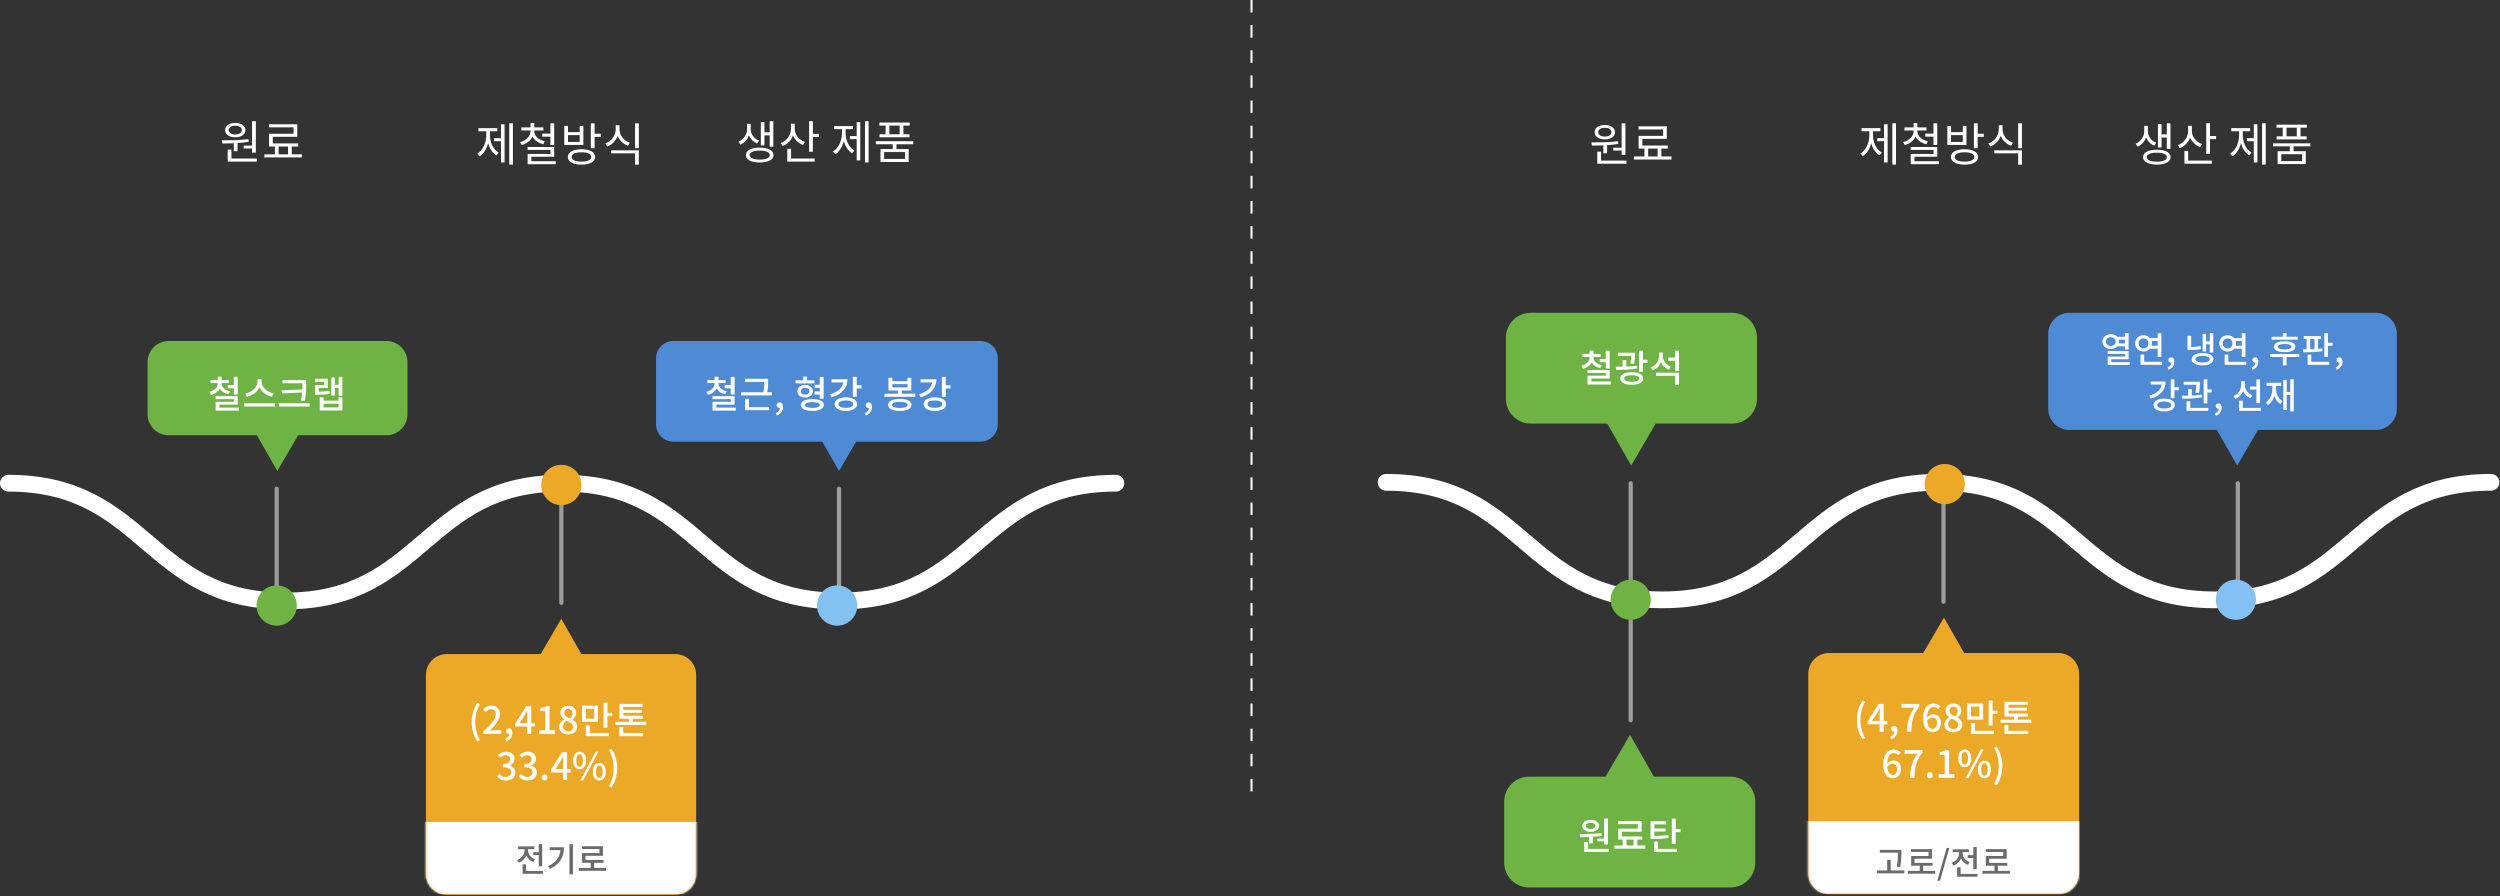 <svg width="1194" height="428" viewBox="0 0 1194 428" fill="none" xmlns="http://www.w3.org/2000/svg">
<rect x="0" y="0" width="1194" height="428" fill="#333333" stroke="none"/>
<path d="M4 230.779C70.12 230.779 70.12 287.037 136.24 287.037C202.362 287.037 202.362 230.779 268.482 230.779C334.602 230.779 334.602 287.037 400.722 287.037C466.843 287.037 466.843 230.779 532.965 230.779" stroke="white" stroke-width="8" stroke-miterlimit="10" stroke-linecap="round"/>
<path d="M400.732 281.24V233.421" stroke="#9D9D9C" stroke-width="2" stroke-miterlimit="10" stroke-linecap="round"/>
<path d="M399.805 298.824C405.119 298.824 409.426 294.517 409.426 289.203C409.426 283.89 405.119 279.582 399.805 279.582C394.492 279.582 390.184 283.89 390.184 289.203C390.184 294.517 394.492 298.824 399.805 298.824Z" fill="#83C1F2"/>
<path d="M268.098 287.924V240.105" stroke="#9D9D9C" stroke-width="2" stroke-miterlimit="10" stroke-linecap="round"/>
<path d="M268.097 241.232C273.411 241.232 277.718 236.924 277.718 231.61C277.718 226.297 273.411 221.989 268.097 221.989C262.784 221.989 258.476 226.297 258.476 231.61C258.476 236.924 262.784 241.232 268.097 241.232Z" fill="#ECA927"/>
<path d="M132.142 233.421V281.24" stroke="#9D9D9C" stroke-width="2" stroke-miterlimit="10" stroke-linecap="round"/>
<path d="M132.142 298.824C137.456 298.824 141.763 294.517 141.763 289.203C141.763 283.89 137.456 279.582 132.142 279.582C126.829 279.582 122.521 283.89 122.521 289.203C122.521 294.517 126.829 298.824 132.142 298.824Z" fill="#6EB344"/>
<path d="M233.986 62.678H237.506V61.204H228.508V62.678H232.248V64.46C232.248 68.09 230.708 71.676 227.958 73.326L229.058 74.668C231.016 73.436 232.446 71.126 233.128 68.42C233.81 70.928 235.174 73.04 237.088 74.184L238.188 72.864C235.46 71.324 233.986 67.892 233.986 64.46V62.678ZM239.266 65.978H236.01V67.452H239.266V77.594H240.982V59.334H239.266V65.978ZM243.226 58.872V78.606H244.964V58.872H243.226ZM258.955 63.8V65.274H262.871V69.256H264.675V58.916H262.871V63.8H258.955ZM260.209 67.496C257.305 66.814 255.171 64.966 255.171 62.766V62.304H259.527V60.852H255.171V58.806H253.367V60.852H248.989V62.304H253.367V62.766C253.367 65.098 251.299 67.1 248.373 67.87L249.187 69.278C251.563 68.618 253.433 67.188 254.291 65.274C255.237 67.012 257.085 68.288 259.439 68.882L260.209 67.496ZM253.785 77V74.866H264.675V70.202H251.959V71.61H262.893V73.524H252.003V78.408H265.423V77H253.785ZM276.861 67.782H271.273V64.526H276.861V67.782ZM278.621 60.148H276.861V63.118H271.273V60.148H269.491V69.234H278.621V60.148ZM277.719 77.198C274.771 77.198 273.011 76.362 273.011 74.954C273.011 73.546 274.771 72.732 277.719 72.732C280.623 72.732 282.405 73.546 282.405 74.954C282.405 76.362 280.623 77.198 277.719 77.198ZM277.719 71.28C273.693 71.28 271.207 72.622 271.207 74.954C271.207 77.286 273.693 78.628 277.719 78.628C281.723 78.628 284.209 77.286 284.209 74.954C284.209 72.622 281.723 71.28 277.719 71.28ZM283.989 63.866V58.894H282.185V70.774H283.989V65.362H286.915V63.866H283.989ZM300.817 68.178C297.891 67.166 295.867 64.592 295.867 61.754V59.818H294.063V61.754C294.063 64.702 292.061 67.452 289.091 68.53L290.015 69.96C292.325 69.08 294.129 67.254 294.987 64.922C295.867 67.1 297.649 68.794 299.915 69.608L300.817 68.178ZM291.907 73.238H303.303V78.65H305.107V71.786H291.907V73.238ZM303.303 58.916V70.774H305.107V58.916H303.303Z" fill="white"/>
<path d="M116.383 69.554V70.896H120.387V72.92H122.191V57.894H120.387V69.554H116.383ZM112.357 60.028C114.227 60.028 115.503 60.864 115.503 62.118C115.503 63.394 114.227 64.23 112.357 64.23C110.487 64.23 109.211 63.394 109.211 62.118C109.211 60.864 110.487 60.028 112.357 60.028ZM112.357 65.572C115.239 65.572 117.219 64.23 117.219 62.118C117.219 60.05 115.239 58.686 112.357 58.686C109.475 58.686 107.495 60.05 107.495 62.118C107.495 64.23 109.475 65.572 112.357 65.572ZM111.653 72.216H113.457V68.322C115.239 68.212 117.065 68.014 118.803 67.75L118.649 66.452C114.469 66.98 109.585 67.024 105.933 67.024L106.175 68.52C107.803 68.52 109.695 68.498 111.653 68.41V72.216ZM110.553 75.714V71.446H108.749V77.188H122.697V75.714H110.553ZM133.058 69.972H137.568V73.712H133.058V69.972ZM139.35 73.712V69.972H142.43V68.498H130.286V65.33H141.968V59.346H128.46V60.82H140.208V63.878H128.504V69.972H131.276V73.712H126.26V75.186H144.19V73.712H139.35Z" fill="white"/>
<path d="M365.091 64.67H367.599V70.082H369.337V57.916H367.599V63.196H365.091V58.29H363.375V69.444H365.091V64.67ZM362.561 67.156C360.031 66.188 358.557 63.966 358.557 61.788V59.126H356.819V61.788C356.819 63.988 355.279 66.54 352.705 67.684L353.673 69.092C355.587 68.234 356.995 66.562 357.699 64.714C358.403 66.386 359.745 67.794 361.593 68.542L362.561 67.156ZM362.825 76.22C359.877 76.22 358.029 75.428 358.029 74.064C358.029 72.7 359.877 71.93 362.825 71.93C365.817 71.93 367.643 72.7 367.643 74.064C367.643 75.428 365.817 76.22 362.825 76.22ZM362.825 70.522C358.777 70.522 356.247 71.82 356.247 74.064C356.247 76.308 358.777 77.606 362.825 77.606C366.895 77.606 369.425 76.308 369.425 74.064C369.425 71.82 366.895 70.522 362.825 70.522ZM384.427 67.816C381.523 66.782 379.565 64.274 379.565 61.568V59.082H377.761V61.524C377.761 64.582 375.847 67.222 372.833 68.3L373.779 69.73C376.133 68.85 377.893 67.046 378.707 64.714C379.587 66.782 381.303 68.432 383.525 69.246L384.427 67.816ZM377.805 71.072H376.001V77.188H389.091V75.714H377.805V71.072ZM388.233 63.944V57.872H386.429V72.458H388.233V65.44H391.137V63.944H388.233ZM403.865 61.678H407.385V60.204H398.387V61.678H402.127V63.46C402.127 67.09 400.587 70.676 397.837 72.326L398.937 73.668C400.895 72.436 402.325 70.126 403.007 67.42C403.689 69.928 405.053 72.04 406.967 73.184L408.067 71.864C405.339 70.324 403.865 66.892 403.865 63.46V61.678ZM409.145 64.978H405.889V66.452H409.145V76.594H410.861V58.334H409.145V64.978ZM413.105 57.872V77.606H414.843V57.872H413.105ZM429.669 64.12H424.763V59.984H429.669V64.12ZM422.959 64.12H420.055V65.572H434.377V64.12H431.473V59.984H434.465V58.532H419.989V59.984H422.959V64.12ZM432.221 75.912H422.277V72.634H432.221V75.912ZM436.159 68.894V67.442H418.317V68.894H426.347V71.204H420.517V77.364H433.981V71.204H428.151V68.894H436.159Z" fill="white"/>
<path fill-rule="evenodd" clip-rule="evenodd" d="M184.518 162.864H80.562C74.991 162.864 70.476 167.38 70.476 172.951V197.811C70.476 203.382 74.991 207.898 80.562 207.898H122.709L127.002 215.427L132.43 224.944L137.959 215.485L142.394 207.898H184.519C190.09 207.898 194.605 203.382 194.605 197.811V172.951C194.604 167.38 190.088 162.864 184.518 162.864Z" fill="#6EB344"/>
<path d="M108.804 183.92V185.432H111.684V188.474H113.556V179.978H111.684V183.92H108.804ZM109.812 186.89C107.328 186.35 105.816 184.856 105.816 183.2V182.966H109.236V181.49H105.834V179.924H103.962V181.49H100.542V182.966H103.962V183.2C103.962 184.982 102.486 186.566 100.002 187.178L100.812 188.6C102.792 188.114 104.214 186.998 104.952 185.558C105.708 186.872 107.13 187.862 109.02 188.312L109.812 186.89ZM104.826 194.666V193.244H113.556V189.194H102.972V190.616H111.72V191.894H102.99V196.106H114.096V194.666H104.826ZM130.744 187.934C127.54 187.358 124.93 184.856 124.93 182.264V181.04H122.968V182.264C122.968 184.838 120.358 187.34 117.154 187.934L117.946 189.464C120.592 188.924 122.878 187.232 123.94 185C125.002 187.232 127.288 188.924 129.934 189.464L130.744 187.934ZM116.65 192.632V194.162H131.374V192.632H116.65ZM134.469 186.404L134.703 187.916L144.297 187.43C144.207 188.618 144.027 189.896 143.685 191.354L145.521 191.516C146.241 188.096 146.241 185.864 146.241 183.506V181.544H134.919V183.038H144.423V183.506C144.423 184.334 144.423 185.162 144.387 186.026L134.469 186.404ZM133.209 192.614V194.144H147.897V192.614H133.209ZM157.363 186.602C155.671 186.926 154.195 187.016 152.251 187.034V185.306H156.571V180.896H150.415V182.372H154.771V183.92H150.451V188.51H151.549C153.907 188.51 155.563 188.456 157.525 188.078L157.363 186.602ZM161.701 194.558H154.537V192.83H161.701V194.558ZM161.701 191.372H154.537V189.752H152.701V196.052H163.519V189.752H161.701V191.372ZM161.755 179.996V183.74H159.955V180.284H158.227V188.906H159.955V185.234H161.755V189.032H163.519V179.996H161.755Z" fill="white"/>
<path fill-rule="evenodd" clip-rule="evenodd" d="M468.252 162.864H321.614C317.034 162.864 313.321 166.577 313.321 171.158V202.637C313.321 207.218 317.034 210.931 321.614 210.931H392.71L396.24 217.121L400.703 224.947L405.249 217.169L408.896 210.931H468.254C472.834 210.931 476.547 207.218 476.547 202.637V171.158C476.546 166.577 472.833 162.864 468.252 162.864Z" fill="#4E8BD4"/>
<path d="M346.107 183.92V185.432H348.987V188.474H350.859V179.978H348.987V183.92H346.107ZM347.115 186.89C344.631 186.35 343.119 184.856 343.119 183.2V182.966H346.539V181.49H343.137V179.924H341.265V181.49H337.845V182.966H341.265V183.2C341.265 184.982 339.789 186.566 337.305 187.178L338.115 188.6C340.095 188.114 341.517 186.998 342.255 185.558C343.011 186.872 344.433 187.862 346.323 188.312L347.115 186.89ZM342.129 194.666V193.244H350.859V189.194H340.275V190.616H349.023V191.894H340.293V196.106H351.399V194.666H342.129ZM357.679 190.472H355.843V195.926H367.327V194.432H357.679V190.472ZM366.463 187.34C366.859 185.234 366.859 183.632 366.859 182.246V180.914H355.789V182.408H365.023C365.023 183.776 365.005 185.306 364.591 187.34H353.935V188.852H368.677V187.34H366.463ZM371.016 198.464C372.87 197.762 373.968 196.304 373.968 194.414C373.968 193.028 373.374 192.182 372.366 192.182C371.574 192.182 370.926 192.704 370.926 193.514C370.926 194.378 371.574 194.846 372.312 194.846C372.384 194.846 372.438 194.846 372.51 194.828C372.51 195.872 371.79 196.79 370.548 197.294L371.016 198.464ZM391.526 190.436H393.38V179.996H391.526V183.74H389.078V185.252H391.526V186.962H389.042V188.456H391.526V190.436ZM388.97 181.634H385.46V179.852H383.606V181.634H379.952V183.11H388.97V181.634ZM382.526 186.854C382.526 185.864 383.336 185.234 384.524 185.234C385.73 185.234 386.54 185.864 386.54 186.854C386.54 187.88 385.73 188.492 384.524 188.492C383.336 188.492 382.526 187.88 382.526 186.854ZM388.268 186.854C388.268 185.054 386.738 183.83 384.524 183.83C382.328 183.83 380.798 185.054 380.798 186.854C380.798 188.672 382.328 189.896 384.524 189.896C386.738 189.896 388.268 188.672 388.268 186.854ZM387.998 194.828C385.766 194.828 384.452 194.342 384.452 193.424C384.452 192.506 385.766 192.038 387.998 192.038C390.194 192.038 391.508 192.506 391.508 193.424C391.508 194.342 390.194 194.828 387.998 194.828ZM387.998 190.616C384.596 190.616 382.508 191.66 382.508 193.424C382.508 195.206 384.596 196.25 387.998 196.25C391.364 196.25 393.47 195.206 393.47 193.424C393.47 191.66 391.364 190.616 387.998 190.616ZM397.141 181.13V182.642H402.721C402.397 185.162 400.183 187.214 396.421 188.294L397.177 189.77C401.929 188.402 404.737 185.378 404.737 181.13H397.141ZM403.981 194.792C401.821 194.792 400.453 194.144 400.453 193.028C400.453 191.894 401.821 191.246 403.981 191.246C406.159 191.246 407.509 191.894 407.509 193.028C407.509 194.144 406.159 194.792 403.981 194.792ZM403.981 189.77C400.741 189.77 398.617 191.012 398.617 193.028C398.617 195.026 400.741 196.25 403.981 196.25C407.239 196.25 409.345 195.026 409.345 193.028C409.345 191.012 407.239 189.77 403.981 189.77ZM409.165 184.01V179.996H407.311V189.554H409.165V185.54H411.469V184.01H409.165ZM413.537 198.464C415.391 197.762 416.489 196.304 416.489 194.414C416.489 193.028 415.895 192.182 414.887 192.182C414.095 192.182 413.447 192.704 413.447 193.514C413.447 194.378 414.095 194.846 414.833 194.846C414.905 194.846 414.959 194.846 415.031 194.828C415.031 195.872 414.311 196.79 413.069 197.294L413.537 198.464ZM429.746 194.846C427.37 194.846 426.038 194.342 426.038 193.388C426.038 192.434 427.37 191.93 429.746 191.93C432.14 191.93 433.472 192.434 433.472 193.388C433.472 194.342 432.14 194.846 429.746 194.846ZM429.746 190.526C426.254 190.526 424.166 191.552 424.166 193.388C424.166 195.224 426.254 196.25 429.746 196.25C433.256 196.25 435.344 195.224 435.344 193.388C435.344 191.552 433.256 190.526 429.746 190.526ZM426.164 183.47H433.4V185.036H426.164V183.47ZM430.7 188.006V186.512H435.236V180.446H433.4V182.048H426.164V180.446H424.328V186.512H428.828V188.006H422.402V189.5H437.144V188.006H430.7ZM439.662 181.13V182.642H445.242C444.918 185.162 442.704 187.214 438.942 188.294L439.698 189.77C444.45 188.402 447.258 185.378 447.258 181.13H439.662ZM446.502 194.792C444.342 194.792 442.974 194.144 442.974 193.028C442.974 191.894 444.342 191.246 446.502 191.246C448.68 191.246 450.03 191.894 450.03 193.028C450.03 194.144 448.68 194.792 446.502 194.792ZM446.502 189.77C443.262 189.77 441.138 191.012 441.138 193.028C441.138 195.026 443.262 196.25 446.502 196.25C449.76 196.25 451.866 195.026 451.866 193.028C451.866 191.012 449.76 189.77 446.502 189.77ZM451.686 184.01V179.996H449.832V189.554H451.686V185.54H453.99V184.01H451.686Z" fill="white"/>
<path fill-rule="evenodd" clip-rule="evenodd" d="M213.395 427.369H322.523C328.028 427.369 332.492 422.904 332.492 417.397V322.362C332.492 316.855 328.028 312.393 322.523 312.393H277.679L273.435 304.948L268.068 295.539L262.602 304.89L258.217 312.393H213.395C207.888 312.393 203.423 316.855 203.423 322.362V417.397C203.423 422.904 207.888 427.369 213.395 427.369Z" fill="#ECA927"/>
<mask id="mask0" mask-type="alpha" maskUnits="userSpaceOnUse" x="203" y="295" width="130" height="133">
<path fill-rule="evenodd" clip-rule="evenodd" d="M213.395 427.369H322.523C328.028 427.369 332.492 422.904 332.492 417.397V322.362C332.492 316.855 328.028 312.393 322.523 312.393H277.679L273.435 304.948L268.068 295.539L262.602 304.89L258.217 312.393H213.395C207.888 312.393 203.423 316.855 203.423 322.362V417.397C203.423 422.904 207.888 427.369 213.395 427.369Z" fill="#ECA927"/>
</mask>
<g mask="url(#mask0)">
<path d="M339.236 392.535H188.455V427.078H339.236V392.535Z" fill="white"/>
</g>
<path d="M227.937 354.1L229.233 353.524C227.685 350.95 226.965 347.908 226.965 344.884C226.965 341.878 227.685 338.836 229.233 336.244L227.937 335.686C226.263 338.404 225.273 341.338 225.273 344.884C225.273 348.466 226.263 351.364 227.937 354.1ZM230.861 350.518H239.411V348.754H236.099C235.451 348.754 234.623 348.808 233.939 348.88C236.747 346.198 238.781 343.552 238.781 340.996C238.781 338.602 237.215 337.018 234.785 337.018C233.057 337.018 231.887 337.756 230.753 338.998L231.923 340.15C232.625 339.34 233.489 338.674 234.533 338.674C236.027 338.674 236.783 339.664 236.783 341.104C236.783 343.282 234.767 345.856 230.861 349.312V350.518ZM241.757 354.118C243.611 353.416 244.709 351.958 244.709 350.068C244.709 348.682 244.115 347.836 243.107 347.836C242.315 347.836 241.667 348.358 241.667 349.168C241.667 350.032 242.315 350.5 243.053 350.5C243.125 350.5 243.179 350.5 243.251 350.482C243.251 351.526 242.531 352.444 241.289 352.948L241.757 354.118ZM248.144 345.352L250.754 341.356C251.132 340.672 251.492 339.988 251.816 339.304H251.888C251.852 340.042 251.798 341.158 251.798 341.878V345.352H248.144ZM251.798 350.518H253.742V346.954H255.416V345.352H253.742V337.252H251.33L246.056 345.568V346.954H251.798V350.518ZM257.51 350.518H265.07V348.808H262.478V337.252H260.912C260.156 337.738 259.274 338.044 258.032 338.278V339.592H260.408V348.808H257.51V350.518ZM271.376 350.752C273.932 350.752 275.66 349.24 275.66 347.278C275.66 345.478 274.616 344.434 273.428 343.768V343.678C274.256 343.066 275.174 341.914 275.174 340.564C275.174 338.494 273.734 337.054 271.43 337.054C269.27 337.054 267.65 338.404 267.65 340.474C267.65 341.878 268.442 342.868 269.432 343.57V343.66C268.208 344.308 267.056 345.478 267.056 347.224C267.056 349.276 268.892 350.752 271.376 350.752ZM272.24 343.156C270.764 342.58 269.504 341.914 269.504 340.474C269.504 339.286 270.314 338.548 271.394 338.548C272.69 338.548 273.428 339.466 273.428 340.69C273.428 341.572 273.032 342.418 272.24 343.156ZM271.412 349.258C269.99 349.258 268.892 348.34 268.892 347.026C268.892 345.874 269.522 344.884 270.44 344.254C272.24 344.992 273.698 345.604 273.698 347.224C273.698 348.466 272.78 349.258 271.412 349.258ZM283.765 343.228H279.805V338.53H283.765V343.228ZM285.583 337.036H277.969V344.722H285.583V337.036ZM281.677 346.396H279.805V351.598H290.749V350.086H281.677V346.396ZM290.101 340.474V335.632H288.247V347.548H290.101V342.004H292.405V340.474H290.101ZM297.642 347.224H295.788V351.598H307.146V350.086H297.642V347.224ZM302.232 344.74V343.282H307.002V341.842H297.678V340.42H306.498V339.034H297.678V337.63H306.894V336.208H295.824V343.282H300.36V344.74H293.934V346.234H308.64V344.74H302.232ZM241.731 372.752C244.161 372.752 246.159 371.348 246.159 368.954C246.159 367.172 244.953 366.02 243.423 365.642V365.552C244.827 365.03 245.709 363.968 245.709 362.438C245.709 360.26 244.035 359.018 241.659 359.018C240.129 359.018 238.905 359.684 237.861 360.62L238.941 361.916C239.697 361.178 240.561 360.692 241.587 360.674C242.847 360.692 243.621 361.412 243.621 362.582C243.621 363.914 242.757 364.904 240.147 364.904V366.434C243.135 366.434 244.071 367.388 244.071 368.846C244.071 370.232 243.045 371.06 241.551 371.06C240.183 371.06 239.193 370.394 238.419 369.602L237.411 370.934C238.293 371.924 239.643 372.752 241.731 372.752ZM251.997 372.752C254.427 372.752 256.425 371.348 256.425 368.954C256.425 367.172 255.219 366.02 253.689 365.642V365.552C255.093 365.03 255.975 363.968 255.975 362.438C255.975 360.26 254.301 359.018 251.925 359.018C250.395 359.018 249.171 359.684 248.127 360.62L249.207 361.916C249.963 361.178 250.827 360.692 251.853 360.674C253.113 360.692 253.887 361.412 253.887 362.582C253.887 363.914 253.023 364.904 250.413 364.904V366.434C253.401 366.434 254.337 367.388 254.337 368.846C254.337 370.232 253.311 371.06 251.817 371.06C250.449 371.06 249.459 370.394 248.685 369.602L247.677 370.934C248.559 371.924 249.909 372.752 251.997 372.752ZM260.121 372.752C260.895 372.752 261.507 372.158 261.507 371.312C261.507 370.448 260.895 369.836 260.121 369.836C259.347 369.836 258.735 370.448 258.735 371.312C258.735 372.158 259.347 372.752 260.121 372.752ZM265.248 367.352L267.858 363.356C268.236 362.672 268.596 361.988 268.92 361.304H268.992C268.956 362.042 268.902 363.158 268.902 363.878V367.352H265.248ZM268.902 372.518H270.846V368.954H272.52V367.352H270.846V359.252H268.434L263.16 367.568V368.954H268.902V372.518ZM276.81 367.406C278.664 367.406 279.924 365.858 279.924 363.194C279.924 360.53 278.664 359.018 276.81 359.018C274.956 359.018 273.714 360.53 273.714 363.194C273.714 365.858 274.956 367.406 276.81 367.406ZM276.81 366.182C275.892 366.182 275.226 365.228 275.226 363.194C275.226 361.142 275.892 360.242 276.81 360.242C277.746 360.242 278.412 361.142 278.412 363.194C278.412 365.228 277.746 366.182 276.81 366.182ZM277.224 372.752H278.538L285.792 359.018H284.478L277.224 372.752ZM286.224 372.752C288.06 372.752 289.32 371.222 289.32 368.558C289.32 365.894 288.06 364.382 286.224 364.382C284.37 364.382 283.11 365.894 283.11 368.558C283.11 371.222 284.37 372.752 286.224 372.752ZM286.224 371.546C285.288 371.546 284.64 370.592 284.64 368.558C284.64 366.506 285.288 365.606 286.224 365.606C287.142 365.606 287.808 366.506 287.808 368.558C287.808 370.592 287.142 371.546 286.224 371.546ZM292.1 376.1C293.792 373.364 294.782 370.466 294.782 366.884C294.782 363.338 293.792 360.404 292.1 357.686L290.804 358.244C292.352 360.836 293.072 363.878 293.072 366.884C293.072 369.908 292.352 372.95 290.804 375.524L292.1 376.1Z" fill="white"/>
<path d="M254.678 407.018V408.378H257.302V413.722H258.95V403.162H257.302V407.018H254.678ZM255.574 410.394C253.414 409.642 252.182 407.834 252.182 406.058V405.562H255.19V404.234H247.462V405.562H250.518V406.058C250.518 408.01 249.206 409.914 246.966 410.698L247.814 411.994C249.526 411.402 250.742 410.138 251.382 408.57C251.99 409.994 253.158 411.13 254.758 411.674L255.574 410.394ZM251.238 415.978V412.81H249.59V417.322H259.318V415.978H251.238ZM262.517 404.666V406.01H267.669C267.381 409.338 265.589 411.882 261.797 413.706L262.677 415.018C267.637 412.618 269.365 408.97 269.365 404.666H262.517ZM271.973 403.146V417.594H273.621V403.146H271.973ZM283.764 414.538V412.074H288.276V410.746H279.62V408.73H287.956V404.154H277.972V405.482H286.324V407.418H278.004V412.074H282.116V414.538H276.42V415.898H289.508V414.538H283.764Z" fill="#6B6B6B"/>
<path d="M662 230.364C727.961 230.364 727.961 286.487 793.923 286.487C859.885 286.487 859.885 230.364 925.847 230.364C991.808 230.364 991.808 286.487 1057.77 286.487C1123.73 286.487 1123.73 230.364 1189.69 230.364" stroke="white" stroke-width="8" stroke-miterlimit="10" stroke-linecap="round"/>
<path d="M1068.79 278.502V230.798" stroke="#9D9D9C" stroke-width="2" stroke-miterlimit="10" stroke-linecap="round"/>
<path d="M1067.87 296.044C1073.17 296.044 1077.46 291.747 1077.46 286.446C1077.46 281.145 1073.17 276.848 1067.87 276.848C1062.57 276.848 1058.27 281.145 1058.27 286.446C1058.27 291.747 1062.57 296.044 1067.87 296.044Z" fill="#83C1F2"/>
<path d="M928.222 287.373V239.669" stroke="#9D9D9C" stroke-width="2" stroke-miterlimit="10" stroke-linecap="round"/>
<path d="M928.82 240.792C934.121 240.792 938.418 236.495 938.418 231.194C938.418 225.893 934.121 221.596 928.82 221.596C923.519 221.596 919.222 225.893 919.222 231.194C919.222 236.495 923.519 240.792 928.82 240.792Z" fill="#ECA927"/>
<path d="M778.822 230.798V278.502" stroke="#9D9D9C" stroke-width="2" stroke-miterlimit="10" stroke-linecap="round"/>
<path d="M778.822 296.274V343.978" stroke="#9D9D9C" stroke-width="2" stroke-miterlimit="10" stroke-linecap="round"/>
<path d="M778.822 296.044C784.123 296.044 788.42 291.747 788.42 286.446C788.42 281.145 784.123 276.848 778.822 276.848C773.521 276.848 769.224 281.145 769.224 286.446C769.224 291.747 773.521 296.044 778.822 296.044Z" fill="#6EB344"/>
<path d="M894.543 62.678H898.063V61.204H889.065V62.678H892.805V64.46C892.805 68.09 891.265 71.676 888.515 73.326L889.615 74.668C891.573 73.436 893.003 71.126 893.685 68.42C894.367 70.928 895.731 73.04 897.645 74.184L898.745 72.864C896.017 71.324 894.543 67.892 894.543 64.46V62.678ZM899.823 65.978H896.567V67.452H899.823V77.594H901.539V59.334H899.823V65.978ZM903.783 58.872V78.606H905.521V58.872H903.783ZM919.512 63.8V65.274H923.428V69.256H925.232V58.916H923.428V63.8H919.512ZM920.766 67.496C917.862 66.814 915.728 64.966 915.728 62.766V62.304H920.084V60.852H915.728V58.806H913.924V60.852H909.546V62.304H913.924V62.766C913.924 65.098 911.856 67.1 908.93 67.87L909.744 69.278C912.12 68.618 913.99 67.188 914.848 65.274C915.794 67.012 917.642 68.288 919.996 68.882L920.766 67.496ZM914.342 77V74.866H925.232V70.202H912.516V71.61H923.45V73.524H912.56V78.408H925.98V77H914.342ZM937.418 67.782H931.83V64.526H937.418V67.782ZM939.178 60.148H937.418V63.118H931.83V60.148H930.048V69.234H939.178V60.148ZM938.276 77.198C935.328 77.198 933.568 76.362 933.568 74.954C933.568 73.546 935.328 72.732 938.276 72.732C941.18 72.732 942.962 73.546 942.962 74.954C942.962 76.362 941.18 77.198 938.276 77.198ZM938.276 71.28C934.25 71.28 931.764 72.622 931.764 74.954C931.764 77.286 934.25 78.628 938.276 78.628C942.28 78.628 944.766 77.286 944.766 74.954C944.766 72.622 942.28 71.28 938.276 71.28ZM944.546 63.866V58.894H942.742V70.774H944.546V65.362H947.472V63.866H944.546ZM961.374 68.178C958.448 67.166 956.424 64.592 956.424 61.754V59.818H954.62V61.754C954.62 64.702 952.618 67.452 949.648 68.53L950.572 69.96C952.882 69.08 954.686 67.254 955.544 64.922C956.424 67.1 958.206 68.794 960.472 69.608L961.374 68.178ZM952.464 73.238H963.86V78.65H965.664V71.786H952.464V73.238ZM963.86 58.916V70.774H965.664V58.916H963.86Z" fill="white"/>
<path d="M770.49 70.554V71.896H774.494V73.92H776.298V58.894H774.494V70.554H770.49ZM766.464 61.028C768.334 61.028 769.61 61.864 769.61 63.118C769.61 64.394 768.334 65.23 766.464 65.23C764.594 65.23 763.318 64.394 763.318 63.118C763.318 61.864 764.594 61.028 766.464 61.028ZM766.464 66.572C769.346 66.572 771.326 65.23 771.326 63.118C771.326 61.05 769.346 59.686 766.464 59.686C763.582 59.686 761.602 61.05 761.602 63.118C761.602 65.23 763.582 66.572 766.464 66.572ZM765.76 73.216H767.564V69.322C769.346 69.212 771.172 69.014 772.91 68.75L772.756 67.452C768.576 67.98 763.692 68.024 760.04 68.024L760.282 69.52C761.91 69.52 763.802 69.498 765.76 69.41V73.216ZM764.66 76.714V72.446H762.856V78.188H776.804V76.714H764.66ZM787.164 70.972H791.674V74.712H787.164V70.972ZM793.456 74.712V70.972H796.536V69.498H784.392V66.33H796.074V60.346H782.566V61.82H794.314V64.878H782.61V70.972H785.382V74.712H780.366V76.186H798.296V74.712H793.456Z" fill="white"/>
<path d="M1032.36 65.67H1034.87V71.082H1036.61V58.916H1034.87V64.196H1032.36V59.29H1030.64V70.444H1032.36V65.67ZM1029.83 68.156C1027.3 67.188 1025.83 64.966 1025.83 62.788V60.126H1024.09V62.788C1024.09 64.988 1022.55 67.54 1019.97 68.684L1020.94 70.092C1022.86 69.234 1024.26 67.562 1024.97 65.714C1025.67 67.386 1027.01 68.794 1028.86 69.542L1029.83 68.156ZM1030.09 77.22C1027.15 77.22 1025.3 76.428 1025.3 75.064C1025.3 73.7 1027.15 72.93 1030.09 72.93C1033.09 72.93 1034.91 73.7 1034.91 75.064C1034.91 76.428 1033.09 77.22 1030.09 77.22ZM1030.09 71.522C1026.05 71.522 1023.52 72.82 1023.52 75.064C1023.52 77.308 1026.05 78.606 1030.09 78.606C1034.16 78.606 1036.69 77.308 1036.69 75.064C1036.69 72.82 1034.16 71.522 1030.09 71.522ZM1051.7 68.816C1048.79 67.782 1046.83 65.274 1046.83 62.568V60.082H1045.03V62.524C1045.03 65.582 1043.12 68.222 1040.1 69.3L1041.05 70.73C1043.4 69.85 1045.16 68.046 1045.98 65.714C1046.86 67.782 1048.57 69.432 1050.79 70.246L1051.7 68.816ZM1045.07 72.072H1043.27V78.188H1056.36V76.714H1045.07V72.072ZM1055.5 64.944V58.872H1053.7V73.458H1055.5V66.44H1058.41V64.944H1055.5ZM1071.13 62.678H1074.65V61.204H1065.66V62.678H1069.4V64.46C1069.4 68.09 1067.86 71.676 1065.11 73.326L1066.21 74.668C1068.16 73.436 1069.59 71.126 1070.28 68.42C1070.96 70.928 1072.32 73.04 1074.24 74.184L1075.34 72.864C1072.61 71.324 1071.13 67.892 1071.13 64.46V62.678ZM1076.41 65.978H1073.16V67.452H1076.41V77.594H1078.13V59.334H1076.41V65.978ZM1080.37 58.872V78.606H1082.11V58.872H1080.37ZM1096.94 65.12H1092.03V60.984H1096.94V65.12ZM1090.23 65.12H1087.32V66.572H1101.65V65.12H1098.74V60.984H1101.73V59.532H1087.26V60.984H1090.23V65.12ZM1099.49 76.912H1089.55V73.634H1099.49V76.912ZM1103.43 69.894V68.442H1085.59V69.894H1093.62V72.204H1087.79V78.364H1101.25V72.204H1095.42V69.894H1103.43Z" fill="white"/>
<path fill-rule="evenodd" clip-rule="evenodd" d="M827.28 149.398H731.073C724.528 149.398 719.222 154.704 719.222 161.25V190.461C719.222 197.006 724.528 202.312 731.073 202.312H767.625L772.67 211.158L779.048 222.341L785.544 211.227L790.755 202.312H827.281C833.827 202.312 839.133 197.006 839.133 190.461V161.25C839.131 154.704 833.825 149.398 827.28 149.398Z" fill="#6EB344"/>
<path d="M764.029 171.454V172.966H766.909V176.008H768.781V167.512H766.909V171.454H764.029ZM765.037 174.424C762.553 173.884 761.041 172.39 761.041 170.734V170.5H764.461V169.024H761.059V167.458H759.187V169.024H755.767V170.5H759.187V170.734C759.187 172.516 757.711 174.1 755.227 174.712L756.037 176.134C758.017 175.648 759.439 174.532 760.177 173.092C760.933 174.406 762.355 175.396 764.245 175.846L765.037 174.424ZM760.051 182.2V180.778H768.781V176.728H758.197V178.15H766.945V179.428H758.215V183.64H769.321V182.2H760.051ZM780.444 173.812C780.84 171.94 780.84 170.482 780.84 169.438V168.466H772.686V169.978H779.022C779.004 170.932 778.95 172.102 778.644 173.65L780.444 173.812ZM781.812 174.676C780.21 174.892 778.464 175 776.772 175.072V172.048H774.936V175.126C773.802 175.144 772.686 175.144 771.696 175.144L771.894 176.656C774.792 176.656 778.554 176.566 781.938 176.008L781.812 174.676ZM779.292 182.308C777.042 182.308 775.71 181.768 775.71 180.76C775.71 179.752 777.042 179.212 779.292 179.212C781.578 179.212 782.91 179.752 782.91 180.76C782.91 181.768 781.578 182.308 779.292 182.308ZM779.292 177.754C775.926 177.754 773.82 178.87 773.82 180.76C773.82 182.65 775.926 183.766 779.292 183.766C782.694 183.766 784.8 182.65 784.8 180.76C784.8 178.87 782.694 177.754 779.292 177.754ZM784.674 171.778V167.512H782.802V177.574H784.674V173.308H786.834V171.778H784.674ZM798.01 175.108C795.598 174.262 794.212 172.21 794.212 170.086V168.358H792.34V169.978C792.34 172.354 790.954 174.514 788.398 175.414L789.37 176.89C791.242 176.188 792.574 174.802 793.294 173.056C793.978 174.658 795.274 175.918 797.02 176.548L798.01 175.108ZM790.936 179.482H800.044V183.802H801.898V178.006H790.936V179.482ZM800.044 167.512V170.752H796.75V172.282H800.044V177.178H801.898V167.512H800.044Z" fill="white"/>
<path fill-rule="evenodd" clip-rule="evenodd" d="M730.256 423.859H826.463C833.008 423.859 838.314 418.553 838.314 412.008V382.797C838.314 376.252 833.008 370.946 826.463 370.946H789.911L784.866 362.1L778.489 350.917L771.992 362.031L766.781 370.946H730.255C723.709 370.946 718.403 376.252 718.403 382.797V412.008C718.405 418.553 723.711 423.859 730.256 423.859Z" fill="#6EB344"/>
<path d="M762.924 400.511V401.807H766.11V403.319H767.964V390.953H766.11V400.511H762.924ZM759.684 392.951C761.016 392.951 761.934 393.527 761.934 394.445C761.934 395.363 761.016 395.939 759.684 395.939C758.334 395.939 757.416 395.363 757.416 394.445C757.416 393.527 758.334 392.951 759.684 392.951ZM759.684 397.307C762.06 397.307 763.698 396.173 763.698 394.445C763.698 392.717 762.06 391.583 759.684 391.583C757.29 391.583 755.652 392.717 755.652 394.445C755.652 396.173 757.29 397.307 759.684 397.307ZM758.946 402.797H760.8V399.665C762.186 399.575 763.608 399.431 764.976 399.197L764.832 397.865C761.394 398.297 757.398 398.333 754.41 398.351L754.644 399.863C755.94 399.863 757.398 399.845 758.946 399.773V402.797ZM758.46 405.407V402.113H756.606V406.919H768.342V405.407H758.46ZM776.837 400.979H780.167V403.787H776.837V400.979ZM782.003 403.787V400.979H784.397V399.485H774.659V397.235H784.037V392.105H772.805V393.599H782.201V395.759H772.841V400.979H775.001V403.787H771.059V405.317H785.783V403.787H782.003ZM796.779 398.747C794.763 399.107 793.035 399.179 790.137 399.197V397.127H795.501V395.669H790.137V393.743H795.807V392.249H788.283V400.673H789.561C792.873 400.673 794.781 400.619 796.977 400.205L796.779 398.747ZM791.883 401.933H790.011V406.919H800.955V405.407H791.883V401.933ZM800.307 395.921V390.971H798.453V403.049H800.307V397.451H802.611V395.921H800.307Z" fill="white"/>
<path fill-rule="evenodd" clip-rule="evenodd" d="M1134.66 149.398H988.296C982.739 149.398 978.234 153.903 978.234 159.461V195.273C978.234 200.831 982.739 205.336 988.296 205.336H1058.78L1063.06 212.847L1068.48 222.341L1074 212.905L1078.42 205.336H1134.66C1140.22 205.336 1144.73 200.831 1144.73 195.273V159.461C1144.72 153.903 1140.22 149.398 1134.66 149.398Z" fill="#4E8BD4"/>
<path d="M1005.78 163.149C1005.78 161.891 1006.77 161.058 1008.13 161.058C1009.45 161.058 1010.44 161.891 1010.44 163.149C1010.44 164.407 1009.45 165.24 1008.13 165.24C1006.77 165.24 1005.78 164.407 1005.78 163.149ZM1014.86 162.231V164.016H1012C1012.07 163.744 1012.11 163.438 1012.11 163.149C1012.11 162.826 1012.07 162.52 1011.99 162.231H1014.86ZM1014.86 165.393V166.94H1016.63V159.137H1014.86V160.854H1011.24C1010.52 160.072 1009.42 159.613 1008.13 159.613C1005.82 159.613 1004.12 161.075 1004.12 163.149C1004.12 165.206 1005.82 166.685 1008.13 166.685C1009.44 166.685 1010.58 166.192 1011.27 165.393H1014.86ZM1008.38 172.941V171.581H1016.63V167.671H1006.63V169.031H1014.89V170.289H1006.65V174.318H1017.14V172.941H1008.38ZM1021.42 163.999C1021.42 162.605 1022.42 161.653 1023.77 161.653C1025.07 161.653 1026.08 162.605 1026.08 163.999C1026.08 165.427 1025.07 166.379 1023.77 166.379C1022.42 166.379 1021.42 165.427 1021.42 163.999ZM1030.51 162.86V165.138H1027.57C1027.69 164.781 1027.74 164.407 1027.74 163.999C1027.74 163.591 1027.69 163.217 1027.57 162.86H1030.51ZM1030.51 166.566V170.459H1032.27V159.171H1030.51V161.432H1026.83C1026.11 160.616 1025.02 160.106 1023.77 160.106C1021.49 160.106 1019.75 161.738 1019.75 163.999C1019.75 166.26 1021.49 167.892 1023.77 167.892C1025.02 167.909 1026.11 167.399 1026.83 166.566H1030.51ZM1024.07 172.788V169.32H1022.32V174.216H1032.66V172.788H1024.07ZM1035.66 176.596C1037.42 175.933 1038.45 174.556 1038.45 172.771C1038.45 171.462 1037.89 170.663 1036.94 170.663C1036.19 170.663 1035.58 171.156 1035.58 171.921C1035.58 172.737 1036.19 173.179 1036.89 173.179C1036.96 173.179 1037.01 173.179 1037.08 173.162C1037.08 174.148 1036.4 175.015 1035.22 175.491L1035.66 176.596ZM1053.62 164.458H1055.39V168.385H1057.06V159.137H1055.39V163.03H1053.62V159.443H1051.99V167.875H1053.62V164.458ZM1051.02 165.274C1049.43 165.597 1048 165.699 1046.5 165.733V160.361H1044.75V167.178H1045.77C1047.62 167.178 1049.26 167.093 1051.21 166.702L1051.02 165.274ZM1051.96 173.128C1049.8 173.128 1048.49 172.55 1048.49 171.547C1048.49 170.544 1049.8 169.966 1051.96 169.966C1054.1 169.966 1055.39 170.544 1055.39 171.547C1055.39 172.55 1054.1 173.128 1051.96 173.128ZM1051.96 168.589C1048.78 168.589 1046.74 169.711 1046.74 171.547C1046.74 173.383 1048.78 174.505 1051.96 174.505C1055.12 174.505 1057.14 173.383 1057.14 171.547C1057.14 169.711 1055.12 168.589 1051.96 168.589ZM1061.58 163.999C1061.58 162.605 1062.58 161.653 1063.93 161.653C1065.23 161.653 1066.24 162.605 1066.24 163.999C1066.24 165.427 1065.23 166.379 1063.93 166.379C1062.58 166.379 1061.58 165.427 1061.58 163.999ZM1070.67 162.86V165.138H1067.73C1067.85 164.781 1067.9 164.407 1067.9 163.999C1067.9 163.591 1067.85 163.217 1067.73 162.86H1070.67ZM1070.67 166.566V170.459H1072.43V159.171H1070.67V161.432H1066.99C1066.27 160.616 1065.18 160.106 1063.93 160.106C1061.65 160.106 1059.91 161.738 1059.91 163.999C1059.91 166.26 1061.65 167.892 1063.93 167.892C1065.18 167.909 1066.27 167.399 1066.99 166.566H1070.67ZM1064.23 172.788V169.32H1062.48V174.216H1072.82V172.788H1064.23ZM1075.82 176.596C1077.57 175.933 1078.61 174.556 1078.61 172.771C1078.61 171.462 1078.05 170.663 1077.1 170.663C1076.35 170.663 1075.74 171.156 1075.74 171.921C1075.74 172.737 1076.35 173.179 1077.05 173.179C1077.12 173.179 1077.17 173.179 1077.23 173.162C1077.23 174.148 1076.55 175.015 1075.38 175.491L1075.82 176.596ZM1097.34 160.837H1092.03V159.12H1090.28V160.837H1084.91V162.231H1097.34V160.837ZM1094.45 165.58C1094.45 166.413 1093.31 166.872 1091.17 166.872C1089.02 166.872 1087.87 166.413 1087.87 165.58C1087.87 164.747 1089.02 164.305 1091.17 164.305C1093.31 164.305 1094.45 164.747 1094.45 165.58ZM1086.05 165.58C1086.05 167.246 1087.97 168.181 1091.17 168.181C1094.36 168.181 1096.28 167.246 1096.28 165.58C1096.28 163.914 1094.36 162.979 1091.17 162.979C1087.97 162.979 1086.05 163.914 1086.05 165.58ZM1098.14 169.099H1084.21V170.51H1090.28V174.522H1092.03V170.51H1098.14V169.099ZM1103.34 161.925H1105.38V166.719C1104.7 166.753 1104 166.787 1103.34 166.804V161.925ZM1109.1 166.43C1108.45 166.515 1107.77 166.566 1107.08 166.617V161.925H1108.47V160.497H1100.26V161.925H1101.65V166.821C1101.02 166.838 1100.41 166.838 1099.85 166.838L1100.04 168.283C1102.66 168.283 1106.18 168.198 1109.22 167.705L1109.1 166.43ZM1103.9 169.405H1102.13V174.216H1112.47V172.788H1103.9V169.405ZM1111.85 163.693V159.154H1110.1V170.459H1111.85V165.138H1114.03V163.693H1111.85ZM1115.98 176.596C1117.73 175.933 1118.77 174.556 1118.77 172.771C1118.77 171.462 1118.21 170.663 1117.26 170.663C1116.51 170.663 1115.9 171.156 1115.9 171.921C1115.9 172.737 1116.51 173.179 1117.21 173.179C1117.27 173.179 1117.33 173.179 1117.39 173.162C1117.39 174.148 1116.71 175.015 1115.54 175.491L1115.98 176.596ZM1027.15 182.225V183.653H1032.42C1032.12 186.033 1030.02 187.971 1026.47 188.991L1027.19 190.385C1031.67 189.093 1034.33 186.237 1034.33 182.225H1027.15ZM1033.61 195.128C1031.57 195.128 1030.28 194.516 1030.28 193.462C1030.28 192.391 1031.57 191.779 1033.61 191.779C1035.67 191.779 1036.94 192.391 1036.94 193.462C1036.94 194.516 1035.67 195.128 1033.61 195.128ZM1033.61 190.385C1030.55 190.385 1028.55 191.558 1028.55 193.462C1028.55 195.349 1030.55 196.505 1033.61 196.505C1036.69 196.505 1038.68 195.349 1038.68 193.462C1038.68 191.558 1036.69 190.385 1033.61 190.385ZM1038.51 184.945V181.154H1036.76V190.181H1038.51V186.39H1040.68V184.945H1038.51ZM1050.27 187.733C1050.64 185.744 1050.64 184.231 1050.64 183.194V182.31H1042.93V183.738H1048.93C1048.91 184.69 1048.86 185.897 1048.55 187.546L1050.27 187.733ZM1051.55 188.498C1050.03 188.736 1048.38 188.838 1046.79 188.906V185.812H1045.05V188.957C1043.96 188.991 1042.91 188.991 1041.99 188.991L1042.18 190.419C1044.85 190.419 1048.47 190.334 1051.66 189.773L1051.55 188.498ZM1046.07 191.66H1044.3V196.216H1054.74V194.788H1046.07V191.66ZM1054.25 186.016V181.154H1052.48V192.68H1054.25V187.461H1056.29V186.016H1054.25ZM1058.28 198.596C1060.03 197.933 1061.06 196.556 1061.06 194.771C1061.06 193.462 1060.5 192.663 1059.55 192.663C1058.8 192.663 1058.19 193.156 1058.19 193.921C1058.19 194.737 1058.8 195.179 1059.5 195.179C1059.57 195.179 1059.62 195.179 1059.69 195.162C1059.69 196.148 1059.01 197.015 1057.83 197.491L1058.28 198.596ZM1077.65 192.578H1079.4V181.154H1077.65V184.605H1074.54V186.05H1077.65V192.578ZM1075.74 188.804C1073.45 187.971 1072.16 185.982 1072.16 183.908V182.089H1070.37V183.874C1070.37 186.152 1069.04 188.311 1066.65 189.161L1067.58 190.521C1069.35 189.841 1070.63 188.481 1071.31 186.764C1071.95 188.311 1073.16 189.552 1074.81 190.164L1075.74 188.804ZM1071.17 194.788V191.371H1069.4V196.216H1079.75V194.788H1071.17ZM1087 184.282H1089.56V182.837H1082.52V184.282H1085.3V185.132C1085.3 188.175 1084.33 190.844 1082.1 192.136L1083.17 193.445C1084.68 192.544 1085.67 190.98 1086.2 189.025C1086.76 190.725 1087.71 192.119 1089.17 192.918L1090.19 191.575C1087.96 190.419 1087 187.903 1087 185.132V184.282ZM1093.83 181.137V187.206H1092.15V181.426H1090.5V195.791H1092.15V188.651H1093.83V196.505H1095.5V181.137H1093.83Z" fill="white"/>
<path fill-rule="evenodd" clip-rule="evenodd" d="M873.621 427.112H983.008C988.527 427.112 993.002 422.637 993.002 417.117V321.856C993.002 316.336 988.527 311.862 983.008 311.862H938.058L933.804 304.4L928.425 294.969L922.946 304.342L918.55 311.862H873.621C868.101 311.862 863.626 316.336 863.626 321.856V417.117C863.626 422.637 868.101 427.112 873.621 427.112Z" fill="#ECA927"/>
<mask id="mask1" mask-type="alpha" maskUnits="userSpaceOnUse" x="863" y="294" width="131" height="134">
<path fill-rule="evenodd" clip-rule="evenodd" d="M873.621 427.112H983.008C988.527 427.112 993.002 422.637 993.002 417.117V321.856C993.002 316.336 988.527 311.862 983.008 311.862H938.058L933.804 304.4L928.425 294.969L922.946 304.342L918.55 311.862H873.621C868.101 311.862 863.626 316.336 863.626 321.856V417.117C863.626 422.637 868.101 427.112 873.621 427.112Z" fill="#ECA927"/>
</mask>
<g mask="url(#mask1)">
<path d="M999.762 392.194H848.622V426.819H999.762V392.194Z" fill="white"/>
</g>
<path d="M889.489 353.058L890.785 352.482C889.237 349.908 888.517 346.866 888.517 343.842C888.517 340.836 889.237 337.794 890.785 335.202L889.489 334.644C887.815 337.362 886.825 340.296 886.825 343.842C886.825 347.424 887.815 350.322 889.489 353.058ZM894.069 344.31L896.679 340.314C897.057 339.63 897.417 338.946 897.741 338.262H897.813C897.777 339 897.723 340.116 897.723 340.836V344.31H894.069ZM897.723 349.476H899.667V345.912H901.341V344.31H899.667V336.21H897.255L891.981 344.526V345.912H897.723V349.476ZM903.309 353.076C905.163 352.374 906.261 350.916 906.261 349.026C906.261 347.64 905.667 346.794 904.659 346.794C903.867 346.794 903.219 347.316 903.219 348.126C903.219 348.99 903.867 349.458 904.605 349.458C904.677 349.458 904.731 349.458 904.803 349.44C904.803 350.484 904.083 351.402 902.841 351.906L903.309 353.076ZM910.722 349.476H912.846C913.062 344.292 913.548 341.358 916.662 337.488V336.21H908.13V337.974H914.358C911.802 341.538 910.956 344.634 910.722 349.476ZM922.896 342.708C924.318 342.708 925.092 343.662 925.092 345.354C925.092 347.082 924.174 348.126 923.022 348.126C921.6 348.126 920.646 346.884 920.43 344.256C921.222 343.122 922.14 342.708 922.896 342.708ZM923.04 349.71C925.2 349.71 927 347.982 927 345.354C927 342.564 925.506 341.196 923.274 341.196C922.32 341.196 921.168 341.772 920.394 342.726C920.484 338.946 921.888 337.668 923.58 337.668C924.354 337.668 925.164 338.082 925.65 338.658L926.784 337.398C926.028 336.606 924.948 335.976 923.472 335.976C920.862 335.976 918.468 338.01 918.468 343.104C918.468 347.604 920.52 349.71 923.04 349.71ZM932.927 349.71C935.483 349.71 937.211 348.198 937.211 346.236C937.211 344.436 936.167 343.392 934.979 342.726V342.636C935.807 342.024 936.725 340.872 936.725 339.522C936.725 337.452 935.285 336.012 932.981 336.012C930.821 336.012 929.201 337.362 929.201 339.432C929.201 340.836 929.993 341.826 930.983 342.528V342.618C929.759 343.266 928.607 344.436 928.607 346.182C928.607 348.234 930.443 349.71 932.927 349.71ZM933.791 342.114C932.315 341.538 931.055 340.872 931.055 339.432C931.055 338.244 931.865 337.506 932.945 337.506C934.241 337.506 934.979 338.424 934.979 339.648C934.979 340.53 934.583 341.376 933.791 342.114ZM932.963 348.216C931.541 348.216 930.443 347.298 930.443 345.984C930.443 344.832 931.073 343.842 931.991 343.212C933.791 343.95 935.249 344.562 935.249 346.182C935.249 347.424 934.331 348.216 932.963 348.216ZM945.317 342.186H941.357V337.488H945.317V342.186ZM947.135 335.994H939.521V343.68H947.135V335.994ZM943.229 345.354H941.357V350.556H952.301V349.044H943.229V345.354ZM951.653 339.432V334.59H949.799V346.506H951.653V340.962H953.957V339.432H951.653ZM959.193 346.182H957.339V350.556H968.697V349.044H959.193V346.182ZM963.783 343.698V342.24H968.553V340.8H959.229V339.378H968.049V337.992H959.229V336.588H968.445V335.166H957.375V342.24H961.911V343.698H955.485V345.192H970.191V343.698H963.783ZM903.841 364.708C905.263 364.708 906.037 365.662 906.037 367.354C906.037 369.082 905.119 370.126 903.967 370.126C902.545 370.126 901.591 368.884 901.375 366.256C902.167 365.122 903.085 364.708 903.841 364.708ZM903.985 371.71C906.145 371.71 907.945 369.982 907.945 367.354C907.945 364.564 906.451 363.196 904.219 363.196C903.265 363.196 902.113 363.772 901.339 364.726C901.429 360.946 902.833 359.668 904.525 359.668C905.299 359.668 906.109 360.082 906.595 360.658L907.729 359.398C906.973 358.606 905.893 357.976 904.417 357.976C901.807 357.976 899.413 360.01 899.413 365.104C899.413 369.604 901.465 371.71 903.985 371.71ZM912.199 371.476H914.323C914.539 366.292 915.025 363.358 918.139 359.488V358.21H909.607V359.974H915.835C913.279 363.538 912.433 366.634 912.199 371.476ZM921.672 371.71C922.446 371.71 923.058 371.116 923.058 370.27C923.058 369.406 922.446 368.794 921.672 368.794C920.898 368.794 920.286 369.406 920.286 370.27C920.286 371.116 920.898 371.71 921.672 371.71ZM925.9 371.476H933.46V369.766H930.868V358.21H929.302C928.546 358.696 927.664 359.002 926.422 359.236V360.55H928.798V369.766H925.9V371.476ZM938.361 366.364C940.215 366.364 941.475 364.816 941.475 362.152C941.475 359.488 940.215 357.976 938.361 357.976C936.507 357.976 935.265 359.488 935.265 362.152C935.265 364.816 936.507 366.364 938.361 366.364ZM938.361 365.14C937.443 365.14 936.777 364.186 936.777 362.152C936.777 360.1 937.443 359.2 938.361 359.2C939.297 359.2 939.963 360.1 939.963 362.152C939.963 364.186 939.297 365.14 938.361 365.14ZM938.775 371.71H940.089L947.343 357.976H946.029L938.775 371.71ZM947.775 371.71C949.611 371.71 950.871 370.18 950.871 367.516C950.871 364.852 949.611 363.34 947.775 363.34C945.921 363.34 944.661 364.852 944.661 367.516C944.661 370.18 945.921 371.71 947.775 371.71ZM947.775 370.504C946.839 370.504 946.191 369.55 946.191 367.516C946.191 365.464 946.839 364.564 947.775 364.564C948.693 364.564 949.359 365.464 949.359 367.516C949.359 369.55 948.693 370.504 947.775 370.504ZM953.651 375.058C955.343 372.322 956.333 369.424 956.333 365.842C956.333 362.296 955.343 359.362 953.651 356.644L952.355 357.202C953.903 359.794 954.623 362.836 954.623 365.842C954.623 368.866 953.903 371.908 952.355 374.482L953.651 375.058Z" fill="white"/>
<path d="M906.438 407.314C906.438 409.042 906.438 411.09 905.878 413.922L907.542 414.098C908.102 411.106 908.102 409.106 908.102 407.314V405.89H897.814V407.234H906.438V407.314ZM902.982 415.746V410.658H901.318V415.746H896.454V417.106H909.51V415.746H902.982ZM918.516 415.938V413.474H923.028V412.146H914.372V410.13H922.708V405.554H912.724V406.882H921.076V408.818H912.756V413.474H916.868V415.938H911.172V417.298H924.26V415.938H918.516ZM925.267 420.642H926.547L930.995 404.978H929.715L925.267 420.642ZM939.822 408.418V409.778H942.446V415.122H944.094V404.562H942.446V408.418H939.822ZM940.718 411.794C938.558 411.042 937.326 409.234 937.326 407.458V406.962H940.334V405.634H932.606V406.962H935.662V407.458C935.662 409.41 934.35 411.314 932.11 412.098L932.958 413.394C934.67 412.802 935.886 411.538 936.526 409.97C937.134 411.394 938.302 412.53 939.902 413.074L940.718 411.794ZM936.382 417.378V414.21H934.734V418.722H944.462V417.378H936.382ZM954.188 415.938V413.474H958.7V412.146H950.044V410.13H958.38V405.554H948.396V406.882H956.748V408.818H948.428V413.474H952.54V415.938H946.844V417.298H959.932V415.938H954.188Z" fill="#6B6B6B"/>
<line x1="597.722" y1="2.18557e-08" x2="597.722" y2="384" stroke="#F8F8F8" stroke-dasharray="6 6"/>
</svg>
